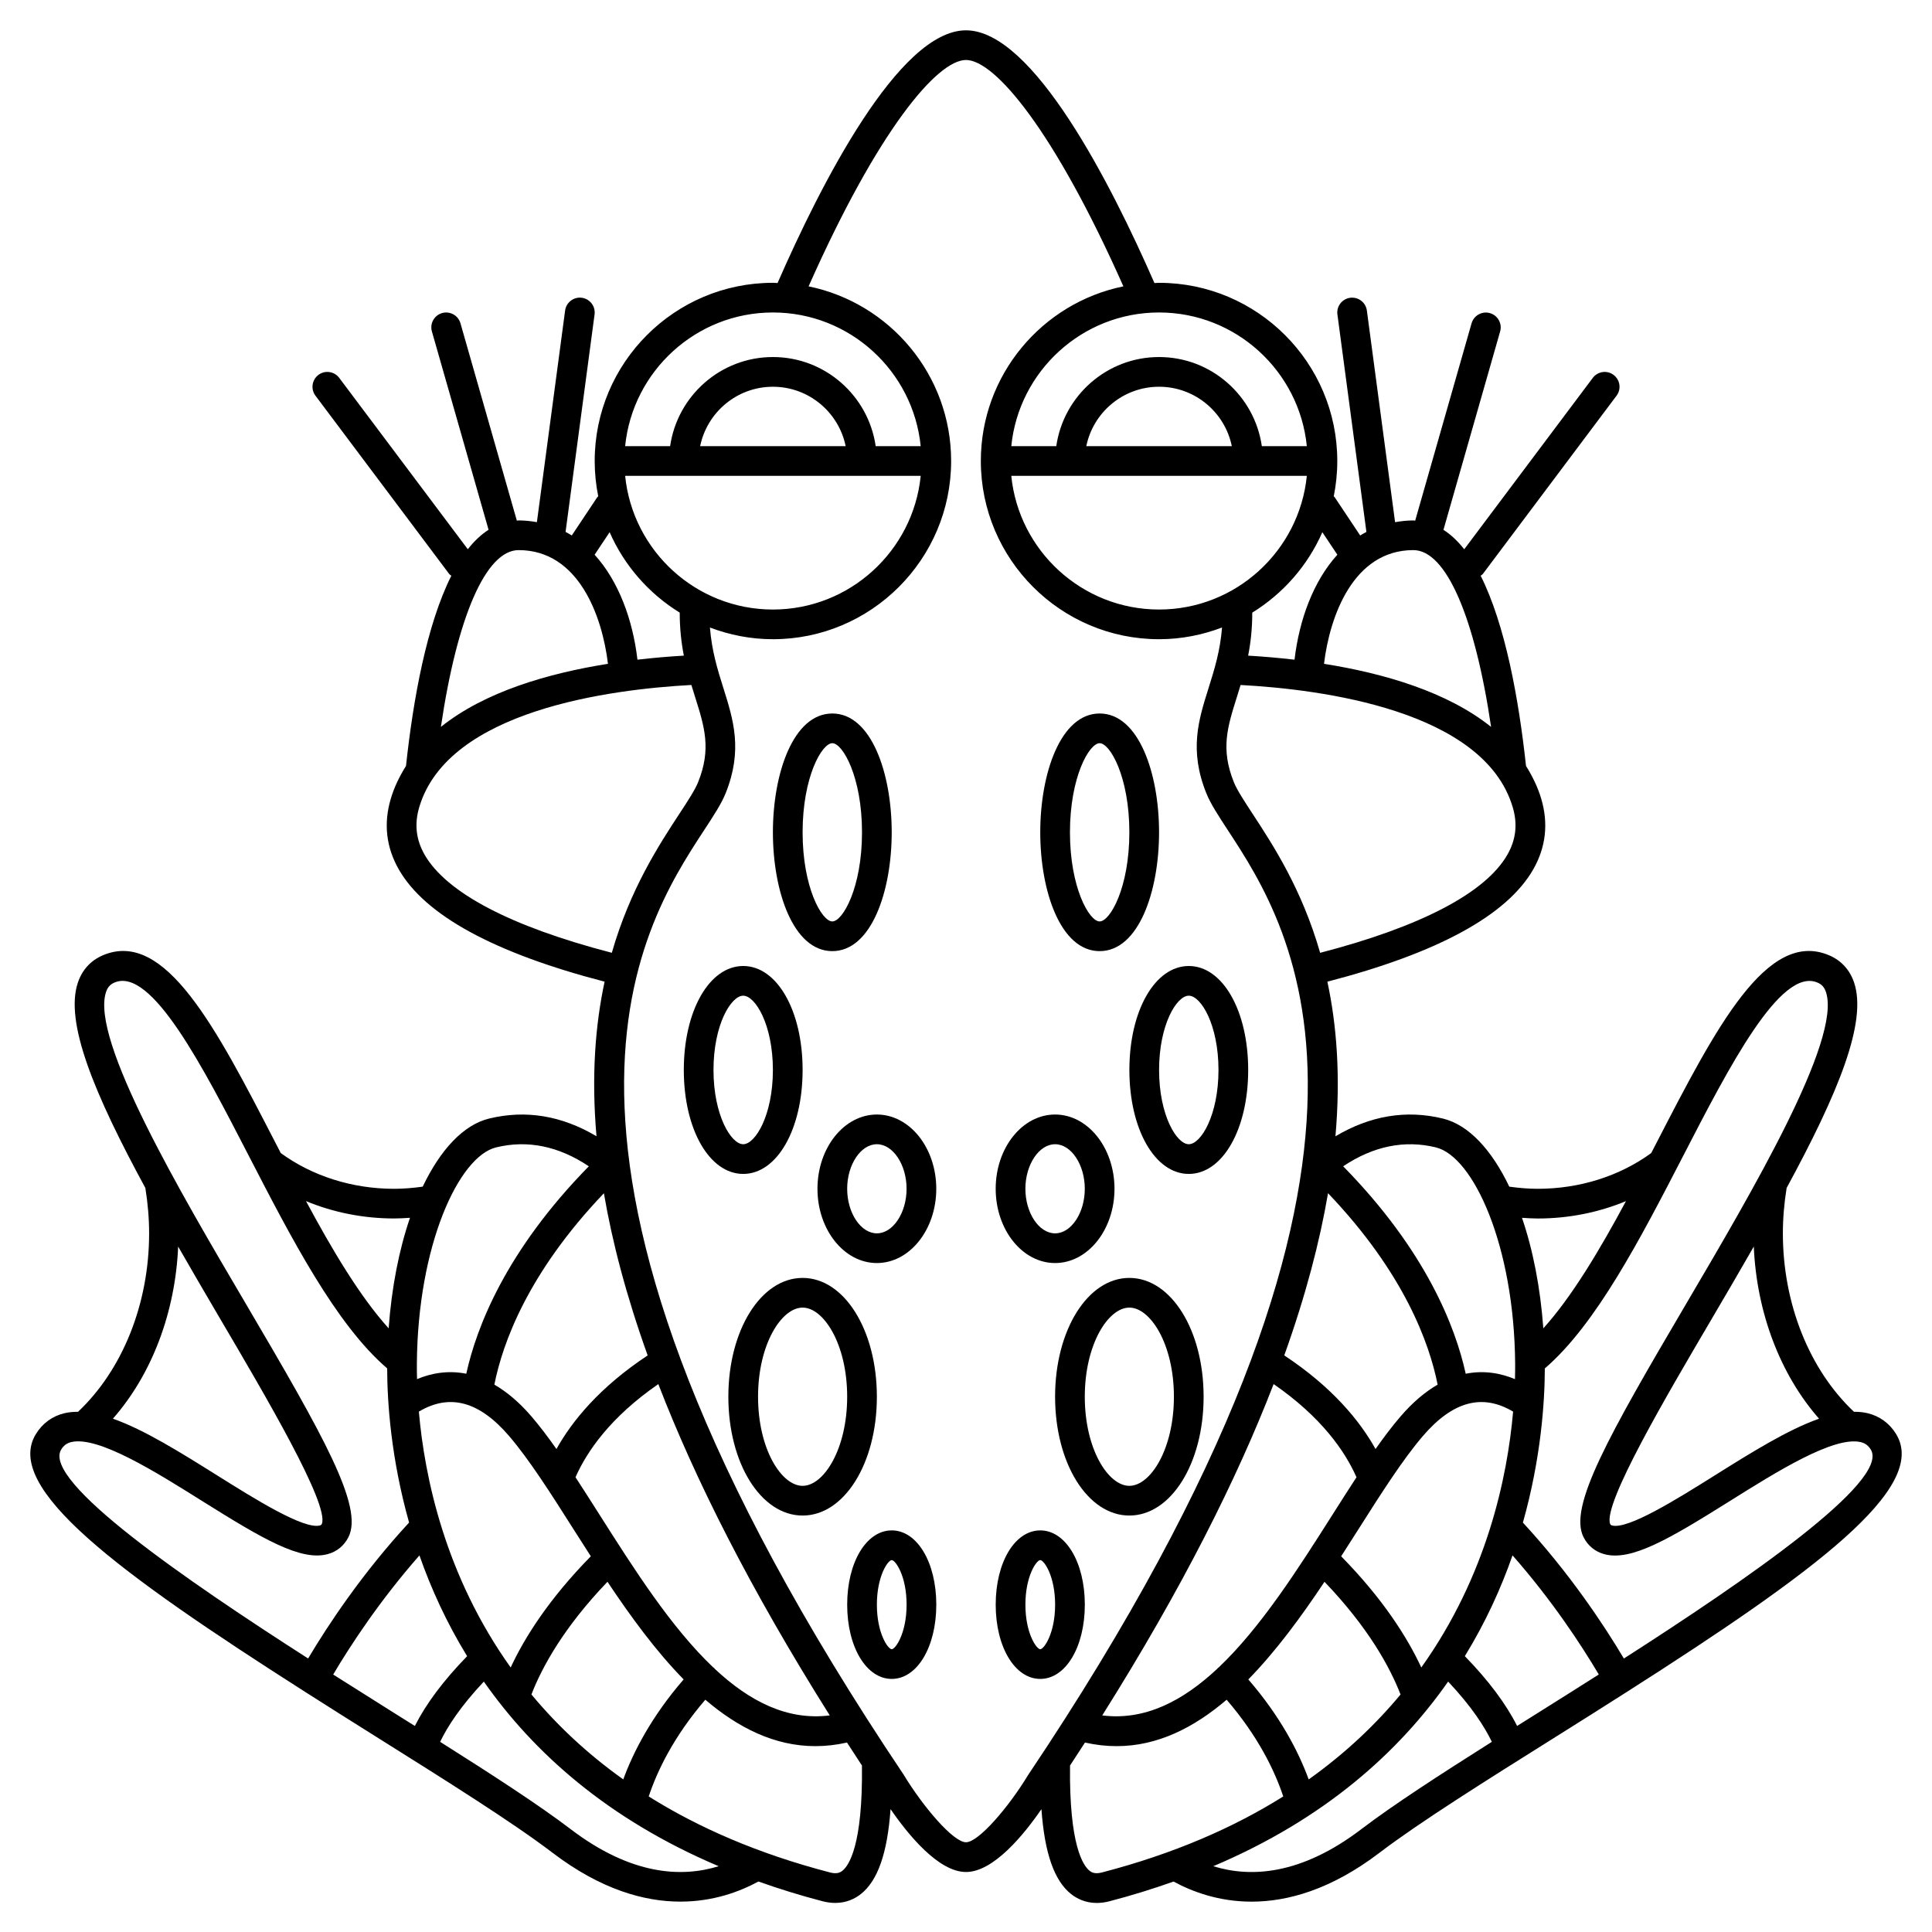 <?xml version="1.0" encoding="UTF-8"?>
<!-- Uploaded to: SVG Repo, www.svgrepo.com, Generator: SVG Repo Mixer Tools -->
<svg fill="#000000" width="800px" height="800px" version="1.1" viewBox="144 144 512 512" xmlns="http://www.w3.org/2000/svg">
 <g>
  <path d="m364.57 396.06c10.336 0 15.742-15.84 15.742-31.488 0-15.648-5.406-31.488-15.742-31.488-10.336 0-15.742 15.84-15.742 31.488 0 15.648 5.406 31.488 15.742 31.488zm0-55.105c2.773 0 7.871 8.965 7.871 23.617 0 14.648-5.098 23.617-7.871 23.617-2.773 0-7.871-8.965-7.871-23.617 0-14.648 5.098-23.617 7.871-23.617z"/>
  <path d="m356.7 427.55c0-15.707-6.769-27.551-15.742-27.551-8.973 0-15.742 11.844-15.742 27.551s6.769 27.551 15.742 27.551c8.973 0 15.742-11.844 15.742-27.551zm-23.617 0c0-12.012 4.664-19.68 7.871-19.68s7.871 7.668 7.871 19.68-4.664 19.68-7.871 19.68-7.871-7.668-7.871-19.68z"/>
  <path d="m376.38 439.36c-8.684 0-15.742 8.828-15.742 19.68 0 10.852 7.062 19.68 15.742 19.68 8.684 0 15.742-8.828 15.742-19.68 0-10.852-7.059-19.68-15.742-19.68zm0 31.488c-4.266 0-7.871-5.406-7.871-11.809 0-6.398 3.606-11.809 7.871-11.809 4.266 0 7.871 5.406 7.871 11.809 0 6.398-3.606 11.809-7.871 11.809z"/>
  <path d="m380.32 549.57c-6.731 0-11.809 8.457-11.809 19.68s5.078 19.68 11.809 19.68c6.731 0 11.809-8.457 11.809-19.68-0.004-11.219-5.078-19.68-11.809-19.68zm0 31.488c-0.98 0-3.938-4.188-3.938-11.809s2.957-11.809 3.938-11.809c0.98 0 3.938 4.188 3.938 11.809-0.004 7.621-2.961 11.809-3.938 11.809z"/>
  <path d="m356.7 482.66c-11.035 0-19.68 13.832-19.68 31.488s8.645 31.488 19.68 31.488 19.68-13.832 19.68-31.488c0-17.66-8.645-31.488-19.68-31.488zm0 55.102c-5.586 0-11.809-9.699-11.809-23.617s6.223-23.617 11.809-23.617 11.809 9.699 11.809 23.617c0 13.922-6.223 23.617-11.809 23.617z"/>
  <path d="m435.42 396.06c10.336 0 15.742-15.84 15.742-31.488 0-15.648-5.406-31.488-15.742-31.488s-15.742 15.84-15.742 31.488c0 15.648 5.406 31.488 15.742 31.488zm0-55.105c2.773 0 7.871 8.965 7.871 23.617 0 14.648-5.098 23.617-7.871 23.617s-7.871-8.965-7.871-23.617c0-14.648 5.098-23.617 7.871-23.617z"/>
  <path d="m459.04 400c-8.973 0-15.742 11.844-15.742 27.551s6.769 27.551 15.742 27.551c8.973 0 15.742-11.844 15.742-27.551s-6.769-27.551-15.742-27.551zm0 47.23c-3.207 0-7.871-7.668-7.871-19.68s4.664-19.68 7.871-19.68c3.207 0 7.871 7.668 7.871 19.68s-4.664 19.68-7.871 19.68z"/>
  <path d="m423.61 478.72c8.684 0 15.742-8.828 15.742-19.68 0-10.852-7.062-19.68-15.742-19.68-8.684 0-15.742 8.828-15.742 19.68 0 10.852 7.062 19.68 15.742 19.68zm0-31.488c4.266 0 7.871 5.406 7.871 11.809 0 6.398-3.606 11.809-7.871 11.809s-7.871-5.406-7.871-11.809c0-6.398 3.606-11.809 7.871-11.809z"/>
  <path d="m419.68 549.57c-6.731 0-11.809 8.457-11.809 19.68s5.078 19.68 11.809 19.68c6.731 0 11.809-8.457 11.809-19.68 0-11.219-5.078-19.68-11.809-19.68zm0 31.488c-0.98 0-3.938-4.188-3.938-11.809s2.957-11.809 3.938-11.809c0.98 0 3.938 4.188 3.938 11.809-0.004 7.621-2.957 11.809-3.938 11.809z"/>
  <path d="m443.29 482.66c-11.035 0-19.68 13.832-19.68 31.488s8.645 31.488 19.68 31.488c11.035 0 19.68-13.832 19.68-31.488 0.004-17.66-8.641-31.488-19.68-31.488zm0 55.102c-5.586 0-11.809-9.699-11.809-23.617s6.223-23.617 11.809-23.617c5.586 0 11.809 9.699 11.809 23.617 0 13.922-6.223 23.617-11.809 23.617z"/>
  <path d="m646.49 524.04c-1.75-2.867-4.383-4.777-7.613-5.539-1.133-0.266-2.328-0.367-3.562-0.367-11.793-11.105-18.836-28.621-18.836-47.281 0-3.965 0.348-8.004 0.996-12.027 13.664-25.16 21.367-43.926 17.898-54.383-1.137-3.422-3.453-5.949-6.703-7.309-16.422-6.894-29.93 19.207-45.539 49.461-0.508 0.984-1.02 1.977-1.535 2.973-8.336 6.098-18.965 9.477-30.062 9.477-2.547 0-5.07-0.223-7.555-0.57-4.676-9.773-10.773-16.383-17.598-18.047-9.758-2.379-19.305-0.746-28.473 4.703 1.406-16.062 0.305-29.574-2.137-40.977 29.23-7.582 47.594-17.582 54.555-29.758 3.356-5.871 4.066-12.18 2.109-18.742-0.941-3.156-2.359-6-4.023-8.664-1.926-17.785-5.492-37.402-12.016-50.414 0.188-0.168 0.422-0.273 0.582-0.48l35.426-47.23c1.309-1.738 0.953-4.207-0.789-5.512-1.734-1.309-4.199-0.949-5.508 0.789l-34.07 45.426c-1.676-2.141-3.512-3.883-5.504-5.156l15.02-52.57c0.594-2.09-0.613-4.266-2.707-4.863-2.074-0.59-4.262 0.609-4.863 2.703l-14.945 52.305c-0.172-0.012-0.32-0.062-0.484-0.062-1.691 0-3.285 0.188-4.84 0.461l-7.477-56.086c-0.289-2.152-2.258-3.656-4.422-3.383-2.156 0.289-3.672 2.266-3.383 4.426l7.684 57.629c-0.559 0.297-1.113 0.602-1.648 0.938l-6.731-10.098c-0.074-0.113-0.191-0.172-0.277-0.277 0.609-3.027 0.938-6.152 0.938-9.352 0-26.043-21.188-47.23-47.23-47.23-0.414 0-0.82 0.051-1.227 0.062-11.43-26.117-32.152-66.977-49.941-66.977-17.793 0-38.543 40.922-49.941 66.977-0.414-0.016-0.816-0.066-1.227-0.066-26.043 0-47.23 21.188-47.23 47.23 0 3.199 0.328 6.324 0.938 9.348-0.082 0.102-0.199 0.16-0.277 0.277l-6.731 10.098c-0.535-0.336-1.086-0.637-1.648-0.938l7.684-57.629c0.289-2.152-1.227-4.137-3.383-4.426-2.16-0.277-4.133 1.227-4.422 3.383l-7.477 56.086c-1.555-0.273-3.148-0.461-4.84-0.461-0.164 0-0.312 0.051-0.473 0.055l-14.945-52.305c-0.598-2.094-2.785-3.289-4.863-2.703-2.09 0.598-3.301 2.773-2.707 4.863l15.02 52.57c-1.996 1.273-3.824 3.016-5.504 5.156l-34.074-45.414c-1.305-1.734-3.773-2.098-5.508-0.789-1.738 1.305-2.094 3.769-0.789 5.512l35.426 47.23c0.156 0.211 0.395 0.312 0.582 0.48-6.531 13.008-10.094 32.625-12.016 50.414-1.664 2.664-3.086 5.504-4.023 8.664-1.957 6.566-1.242 12.875 2.109 18.742 6.953 12.176 25.32 22.176 54.547 29.758-2.445 11.398-3.547 24.91-2.148 40.969-9.164-5.445-18.703-7.066-28.457-4.691-6.828 1.664-12.922 8.273-17.598 18.047-2.492 0.344-5.016 0.57-7.562 0.57-11.098 0-21.727-3.379-30.059-9.48-0.512-0.992-1.027-1.988-1.535-2.973-15.609-30.254-29.105-56.348-45.539-49.461-3.25 1.363-5.566 3.891-6.703 7.309-3.477 10.457 4.231 29.227 17.898 54.383 0.648 4.023 0.996 8.066 0.996 12.031 0 18.66-7.047 36.172-18.836 47.285-1.234 0-2.43 0.102-3.562 0.367-3.223 0.754-5.856 2.672-7.613 5.539-8.691 14.188 21.582 36.594 71.441 68.375 0.039 0.023 0.059 0.062 0.098 0.086 0.031 0.02 0.066 0.023 0.098 0.039 5.938 3.785 12.137 7.695 18.602 11.75 18.574 11.648 36.113 22.652 46.66 30.688 12.84 9.781 24.355 12.965 33.906 12.965 8.676 0 15.715-2.629 20.676-5.328 5.383 1.906 11.012 3.672 17 5.227 1.215 0.316 2.336 0.449 3.363 0.449 3.047 0 5.297-1.18 6.773-2.344 4.477-3.531 7.043-10.805 7.883-22.516 4.695 6.824 12.723 16.664 19.992 16.664 7.297 0 15.352-9.906 19.992-16.652 0.84 11.707 3.41 18.984 7.883 22.512 1.477 1.16 3.719 2.344 6.773 2.344 1.031 0 2.148-0.133 3.363-0.449 5.988-1.555 11.613-3.32 17-5.227 4.961 2.699 12 5.328 20.676 5.328 9.551 0 21.07-3.188 33.906-12.965 10.551-8.039 28.09-19.043 46.66-30.688 6.465-4.055 12.664-7.961 18.602-11.75 0.031-0.016 0.066-0.02 0.098-0.039 0.039-0.023 0.059-0.062 0.098-0.086 49.859-31.789 80.133-54.199 71.441-68.387zm-20.422-4.07c-8.309 2.926-17.891 8.922-27.836 15.152-9.633 6.039-22.848 14.32-27.043 13.137-0.207-0.059-0.336-0.105-0.496-0.418-1.898-5.32 14.836-33.754 27.047-54.52 3.894-6.613 7.57-12.918 11.031-18.969 0.758 17.438 6.961 33.855 17.297 45.617zm-74.535-53.055c8.172 0 16.145-1.598 23.367-4.606-6.914 12.871-14.285 25.277-21.902 33.715-0.789-10.816-2.754-20.824-5.656-29.293 1.395 0.094 2.789 0.184 4.191 0.184zm-60.715 148.65c-2.684-7.328-7.496-16.676-16-26.496 7.352-7.512 14.027-16.625 20.188-25.875 11.535 12.043 17.309 22.52 20.152 29.867-6.602 7.949-14.609 15.578-24.34 22.504zm-24.062-29.543c-0.055 0.051-0.074 0.125-0.129 0.18-9.176 8.594-19.223 13.828-30.52 12.402 21.09-33.531 35.688-62.602 45.418-87.809 12.766 8.816 18.969 17.91 21.961 24.695-2.051 3.141-4.133 6.41-6.258 9.762-9.234 14.547-19.113 30.078-30.285 40.66-0.062 0.043-0.133 0.059-0.188 0.109zm29.188-125.81c20.23 21.191 26.883 39.844 29.043 50.73-3.207 1.863-6.527 4.574-9.895 8.508-2.16 2.523-4.344 5.406-6.559 8.555-4.144-7.43-11.422-16.367-24.188-24.812 5.684-15.863 9.406-30.137 11.598-42.98zm24.715 125.69c-3.684-7.934-10.137-18.16-21.238-29.465 1.512-2.352 3-4.684 4.453-6.969 6.082-9.578 11.82-18.621 17.195-24.891 7.934-9.258 15.785-11.328 23.922-6.484-1.512 17.344-6.945 43.465-24.332 67.809zm3.863-137.83c9.949 2.426 20.766 26.02 21.008 57.285 0.008 1.227-0.008 2.633-0.043 4.129-3.688-1.543-8.137-2.406-13.055-1.43-2.703-12.336-10.492-32.574-32.477-54.973 8-5.348 16.242-7.035 24.566-5.012zm18.961-77.586c-5.785 10.125-22.934 19.094-49.629 26.023-4.848-16.887-12.465-28.535-17.883-36.812-2.223-3.398-4.148-6.332-4.981-8.398-3.543-8.805-1.723-14.594 0.805-22.605 0.324-1.027 0.652-2.086 0.977-3.164 21.324 1.145 64.461 6.66 72.109 32.363 1.34 4.488 0.879 8.605-1.398 12.594zm-53.16-100.38c-1.984 19.859-18.785 35.426-39.16 35.426-20.371 0-37.18-15.562-39.16-35.426zm-58.441-7.871c1.832-8.969 9.777-15.742 19.281-15.742 9.504 0 17.453 6.773 19.281 15.742zm86.672 27.551c8.668 0 16.293 17.664 20.602 46.852-11.637-9.324-28.426-14.199-44.277-16.719 1.512-12.586 7.75-30.133 23.676-30.133zm-20.137 1.223c-6.359 7.004-10.113 17.223-11.352 27.816-4.301-0.5-8.434-0.844-12.293-1.07 0.668-3.391 1.094-7.156 1.09-11.398 8.164-5.039 14.695-12.453 18.574-21.312zm-8.094-28.773h-11.922c-1.922-13.332-13.387-23.617-27.238-23.617-13.852 0-25.316 10.285-27.238 23.617h-11.922c1.984-19.859 18.785-35.426 39.16-35.426s37.184 15.566 39.16 35.426zm-141.49-35.426c20.371 0 37.18 15.562 39.16 35.426h-11.926c-1.922-13.332-13.387-23.617-27.238-23.617s-25.316 10.285-27.238 23.617h-11.922c1.984-19.859 18.789-35.426 39.164-35.426zm-39.16 43.297h78.324c-1.984 19.859-18.785 35.426-39.16 35.426s-37.184-15.562-39.164-35.426zm19.875-7.871c1.832-8.969 9.777-15.742 19.281-15.742s17.453 6.773 19.281 15.742zm-23.988 22.805c3.883 8.859 10.41 16.281 18.574 21.312 0 4.246 0.426 8.012 1.094 11.398-3.856 0.227-7.988 0.57-12.297 1.07-1.238-10.594-4.992-20.816-11.352-27.816zm-24.117 4.746c15.926 0 22.164 17.547 23.676 30.129-15.852 2.519-32.641 7.398-44.277 16.719 4.312-29.184 11.934-46.848 20.602-46.848zm-24.93 80.695c-2.273-3.992-2.734-8.109-1.402-12.594 7.648-25.703 50.781-31.215 72.109-32.363 0.328 1.078 0.652 2.137 0.98 3.164 2.527 8.012 4.344 13.801 0.805 22.605-0.832 2.066-2.75 5.004-4.981 8.398-5.414 8.273-13.031 19.93-17.887 36.809-26.691-6.926-43.844-15.898-49.625-26.02zm76.898 215.77c-0.066-0.07-0.094-0.164-0.168-0.234-0.07-0.066-0.164-0.086-0.238-0.148-11.152-10.578-21.008-26.094-30.23-40.625-2.125-3.344-4.207-6.621-6.258-9.762 2.992-6.785 9.191-15.871 21.945-24.684 9.73 25.207 24.332 54.273 45.43 87.801-11.293 1.426-21.328-3.785-30.48-12.348zm-48.574 6.801c2.844-7.348 8.617-17.828 20.152-29.867 6.16 9.25 12.832 18.371 20.184 25.879-8.504 9.82-13.316 19.164-16 26.496-9.727-6.926-17.734-14.555-24.336-22.508zm-29.832-74.961c8.141-4.844 15.992-2.777 23.926 6.484 5.371 6.269 11.113 15.316 17.191 24.891 1.453 2.285 2.941 4.625 4.453 6.969-11.102 11.305-17.555 21.531-21.238 29.465-17.387-24.344-22.82-50.465-24.332-67.809zm36.461 9.91c-2.211-3.144-4.398-6.031-6.555-8.555-3.375-3.938-6.691-6.648-9.898-8.508 2.16-10.883 8.812-29.531 29.027-50.715 2.191 12.844 5.91 27.113 11.598 42.977-12.754 8.445-20.027 17.375-24.172 24.801zm-15.988-79.934c8.328-2.027 16.566-0.34 24.57 5.012-21.98 22.398-29.773 42.641-32.477 54.973-4.922-0.977-9.367-0.113-13.051 1.43-0.039-1.496-0.055-2.902-0.043-4.129 0.23-31.262 11.047-54.859 21-57.285zm-27.016 18.84c1.402 0 2.797-0.09 4.191-0.18-2.902 8.465-4.867 18.477-5.656 29.293-7.625-8.438-14.988-20.84-21.902-33.715 7.223 3.004 15.195 4.602 23.367 4.602zm-57.246 7.449c3.469 6.051 7.144 12.355 11.031 18.969 12.219 20.762 28.945 49.199 27.066 54.477-0.18 0.352-0.309 0.402-0.516 0.457-4.246 1.152-17.414-7.106-27.043-13.137-9.941-6.231-19.527-12.234-27.832-15.156 10.344-11.766 16.543-28.184 17.293-45.609zm-31 53.789c0.668-1.094 1.504-1.703 2.699-1.988 7.144-1.652 22.379 7.93 34.664 15.629 15.98 10.012 26.164 16.039 33.324 14.055 2.398-0.66 4.277-2.207 5.434-4.469 4.09-8.016-6.547-26.789-27.297-62.047-17.348-29.484-41.109-69.863-36.941-82.418 0.426-1.281 1.105-2.043 2.273-2.535 9.82-4.106 23.426 22.426 35.504 45.816 11.371 22.031 23.121 44.758 36.727 56.449 0.023 8.938 1.008 23.816 5.812 40.855-12.406 13.426-21.523 27.215-26.758 36.023-32.328-20.723-70.559-47.008-65.441-55.371zm72.082 59.621c4.594-7.754 12.355-19.617 22.859-31.566 3.043 8.699 7.144 17.742 12.637 26.707-6.269 6.445-10.902 12.637-13.848 18.492-1.992-1.25-3.996-2.512-6.023-3.777-4.715-2.969-10.023-6.301-15.625-9.855zm62.887 40.945c-8.336-6.352-20.742-14.391-34.543-23.105 1.91-3.973 5.336-9.332 11.582-15.969 13.09 18.688 32.727 36.43 62.234 48.93-9.859 3.051-23.195 2.398-39.273-9.855zm72.07 11.055c-0.617 0.484-1.484 0.926-3.277 0.457-19.156-4.981-34.984-11.945-48.059-20.145 2.246-6.769 6.637-15.91 15-25.633 8.715 7.43 18.344 12.301 29.16 12.301 2.719 0 5.516-0.309 8.387-0.953 1.301 2.016 2.613 4.043 3.961 6.09 0.254 21.211-3.516 26.574-5.172 27.883zm32.746-7.547c-3.352 0-11.352-9.371-16.539-17.938-109.69-163.45-69.863-224.3-52.855-250.28 2.551-3.902 4.57-6.984 5.691-9.77 4.598-11.422 2.07-19.434-0.598-27.91-1.523-4.836-3.074-9.824-3.555-16.02 5.195 1.969 10.805 3.098 16.688 3.098 26.043 0 47.23-21.188 47.23-47.23 0-22.805-16.246-41.883-37.773-46.281 18.359-41.348 34.078-59.992 41.711-59.992 7.637 0 23.352 18.648 41.711 59.992-21.527 4.391-37.777 23.473-37.777 46.281 0 26.043 21.188 47.23 47.23 47.23 5.883 0 11.492-1.129 16.691-3.106-0.484 6.199-2.039 11.184-3.562 16.023-2.676 8.477-5.195 16.488-0.598 27.91 1.121 2.785 3.141 5.867 5.691 9.77 17.004 25.98 56.828 86.824-52.949 250.44-5.086 8.41-13.086 17.781-16.438 17.781zm36.02 8.004c-1.797 0.469-2.664 0.027-3.277-0.457-1.656-1.309-5.422-6.672-5.172-27.883 1.348-2.051 2.656-4.074 3.961-6.09 2.875 0.645 5.668 0.953 8.387 0.953 10.816 0 20.445-4.867 29.156-12.301 8.363 9.723 12.754 18.863 15 25.633-13.066 8.199-28.895 15.164-48.055 20.145zm68.797-11.512c-16.078 12.258-29.414 12.91-39.281 9.855 29.508-12.496 49.148-30.242 62.238-48.93 6.246 6.637 9.676 11.996 11.582 15.969-13.797 8.715-26.203 16.754-34.539 23.105zm47.254-31.098c-2.023 1.27-4.027 2.527-6.023 3.777-2.945-5.852-7.578-12.047-13.848-18.492 5.496-8.957 9.598-18.008 12.637-26.707 10.508 11.949 18.266 23.812 22.859 31.566-5.598 3.562-10.906 6.894-15.625 9.855zm22.273-14.086c-5.238-8.812-14.355-22.598-26.758-36.023 4.805-17.039 5.785-31.922 5.812-40.855 13.605-11.695 25.355-34.422 36.727-56.449 12.066-23.387 25.719-49.926 35.504-45.816 1.168 0.492 1.852 1.246 2.273 2.535 4.172 12.551-19.594 52.93-36.941 82.418-20.746 35.258-31.387 54.035-27.297 62.047 1.152 2.258 3.035 3.805 5.434 4.469 7.164 2 17.344-4.043 33.324-14.055 12.289-7.703 27.535-17.273 34.664-15.629 1.195 0.285 2.031 0.895 2.699 1.988 5.117 8.352-33.113 34.637-65.441 55.371z"/>
 </g>
</svg>